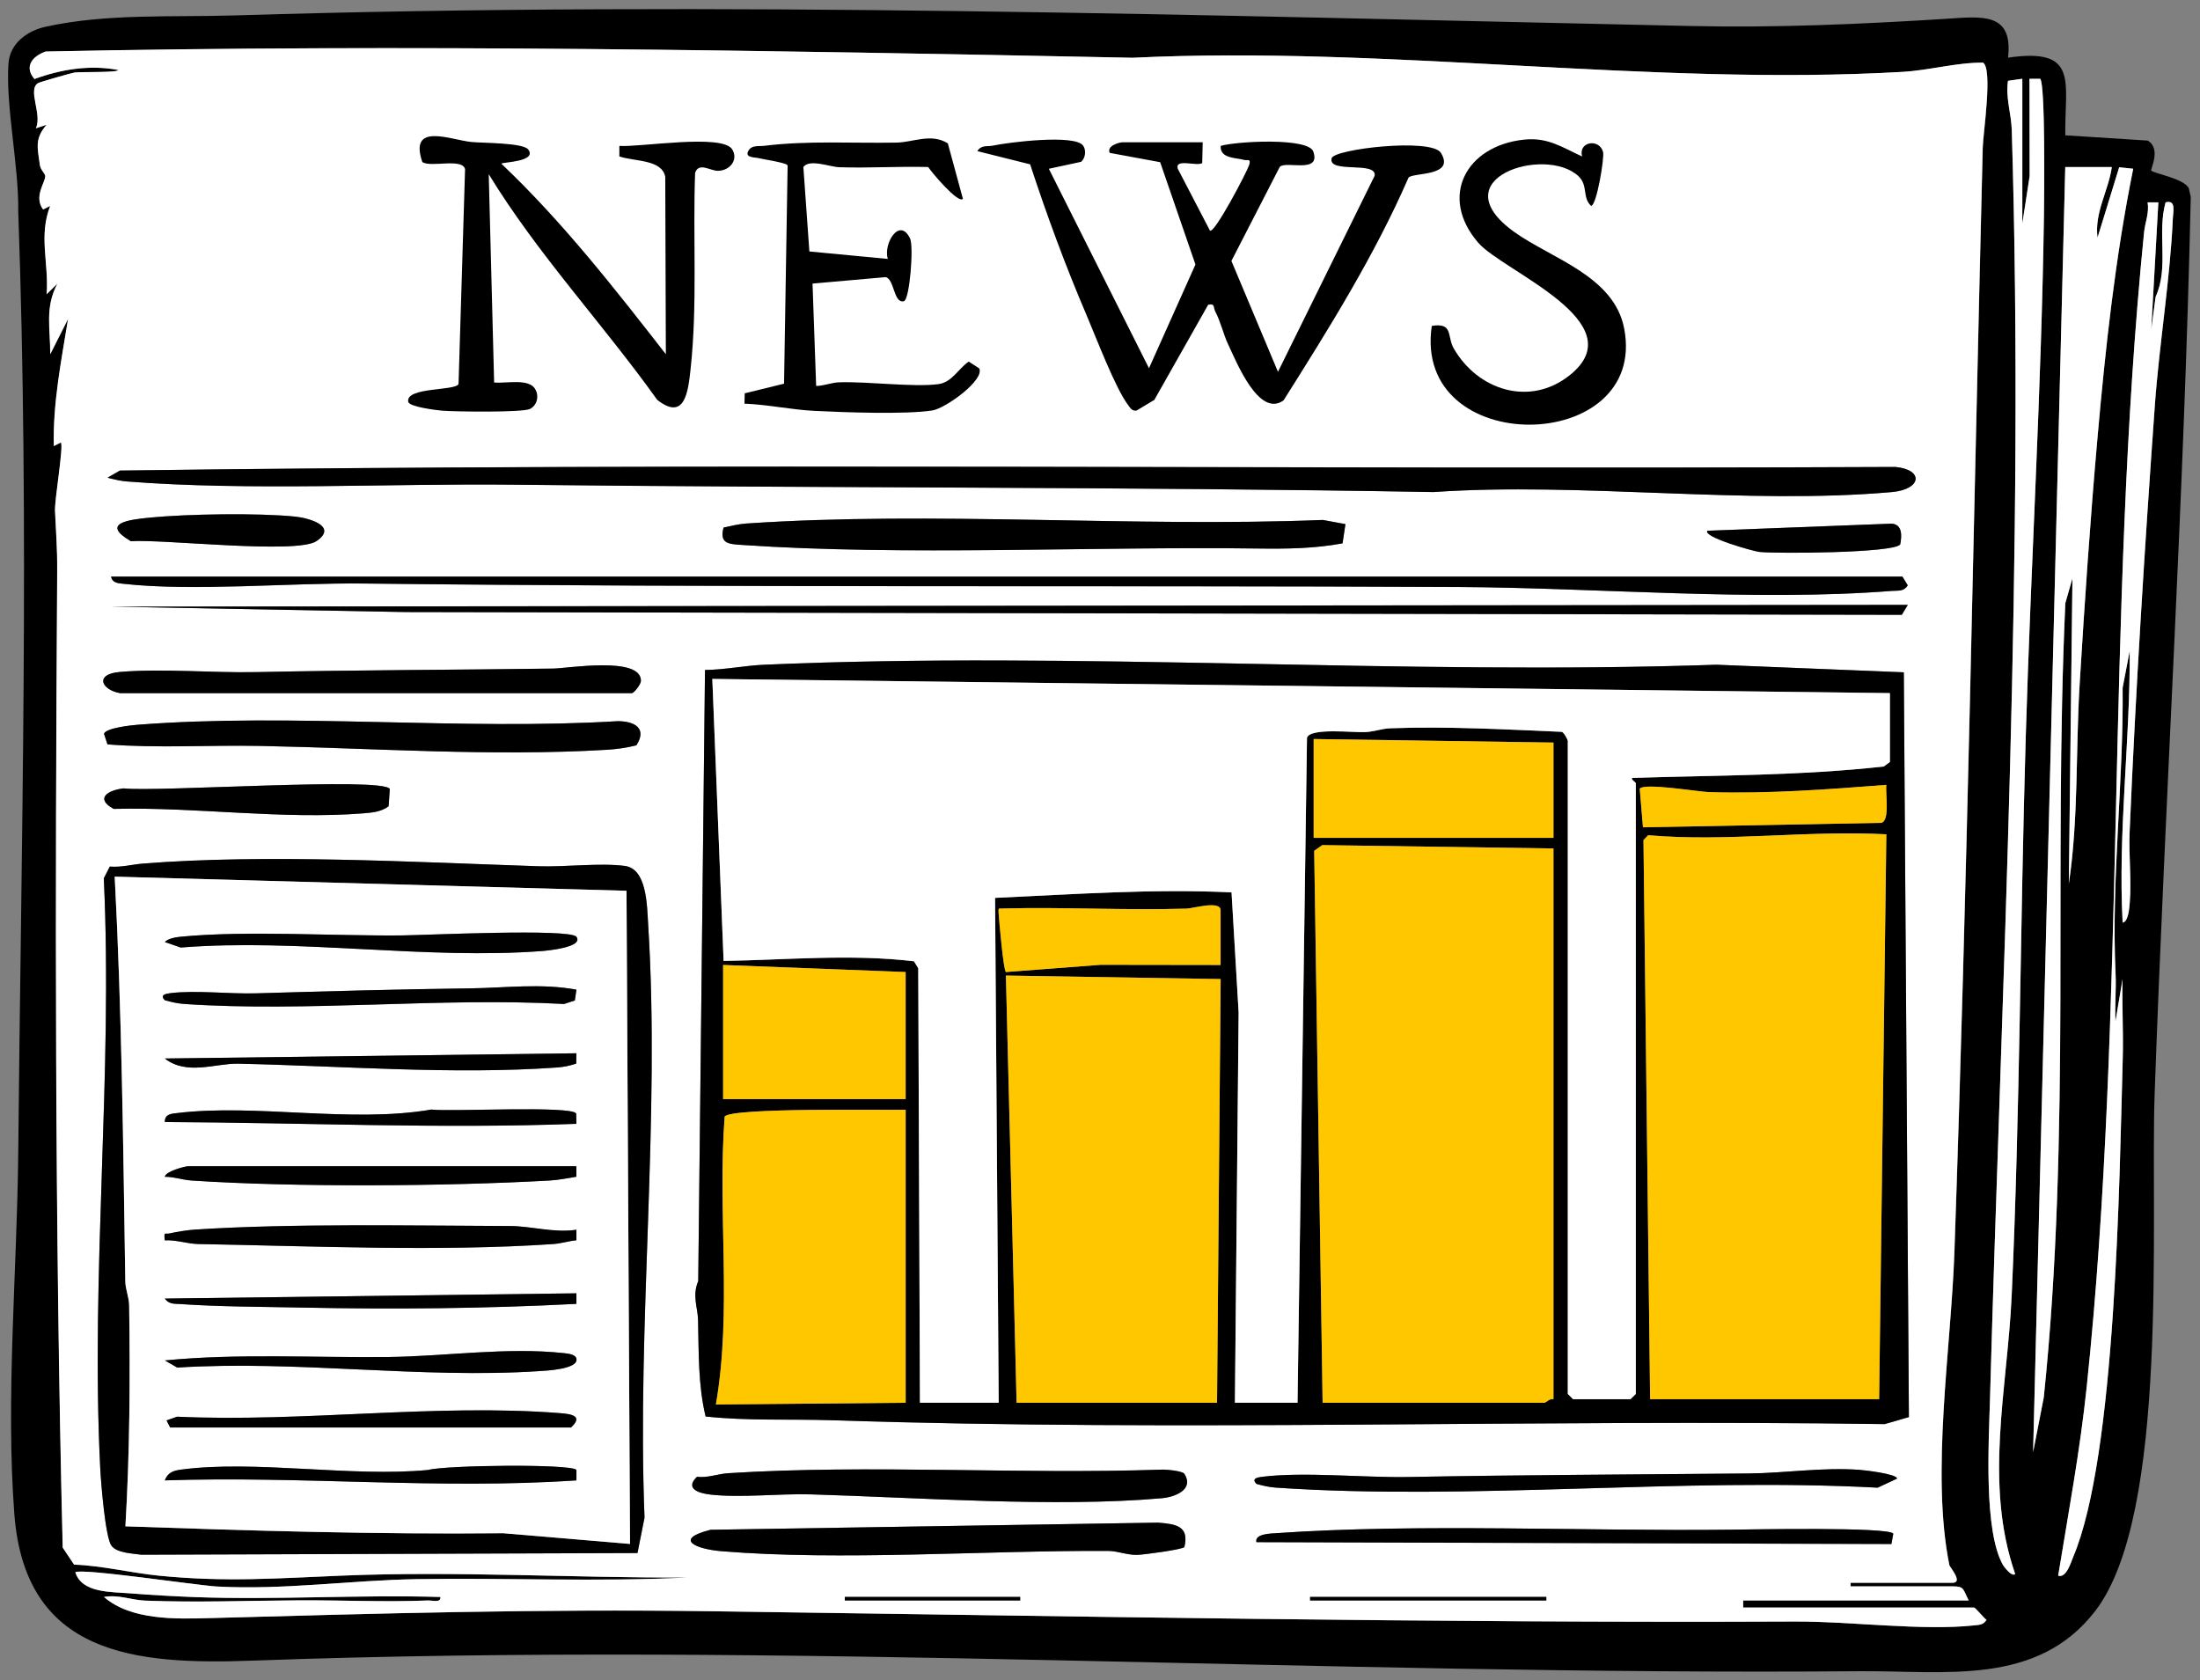 <svg width="127" height="97" viewBox="0 0 127 97" fill="none" xmlns="http://www.w3.org/2000/svg">
<rect x="0" y="0" width="127" height="97" fill="#808080" stroke="none"/>
<g clip-path="url(#clip0_211_3463)">
<path d="M115.917 3.328C120.041 2.728 119.184 4.736 119.223 7.811L123.979 8.115C124.777 8.581 124.13 9.768 124.184 9.843C124.304 10.008 126.078 10.299 126.353 10.868L126.467 11.367C126.083 28.651 124.994 45.866 124.382 63.133C124.124 70.417 125.256 87.387 120.963 92.979C117.605 97.355 112.281 96.43 107.337 96.47C76.463 96.729 45.483 94.728 14.585 95.859C7.758 96.11 1.45 95.537 0.828 87.401C0.318 80.717 0.988 73.325 1.052 66.614C1.227 48.442 1.707 30.339 1.052 12.184C1.095 9.604 0.318 6.111 0.49 3.66C0.57 2.502 1.568 1.777 2.64 1.542C6.161 0.768 9.979 1 13.552 0.89C41.636 0.024 69.585 0.896 97.626 1.502C102.593 1.61 107.39 1.396 112.306 1.088C114.361 0.959 116.231 0.66 115.917 3.33V3.328ZM106.826 91.367H112.715C113.361 91.367 112.56 90.456 112.537 90.35C111.459 85.023 112.632 77.835 112.826 72.321C113.57 51.028 113.936 29.77 114.463 8.516C114.483 7.701 115.05 4.014 114.485 3.619C112.959 3.605 111.395 4.061 109.831 4.151C95.295 4.986 80.033 2.624 65.392 3.336C44.523 2.912 23.523 2.537 2.643 2.975C1.88 3.238 1.376 3.849 1.996 4.563C3.537 4 5.192 3.729 6.831 4.041C6.831 4.204 4.676 4.135 4.295 4.192C4.118 4.218 2.312 4.738 2.217 4.791C1.566 5.158 2.459 6.592 2.078 7.406L2.696 7.204C1.973 8.033 2.188 8.569 2.308 9.529C2.341 9.792 2.614 10.028 2.618 10.163C2.634 10.515 1.932 11.357 2.496 12.093L2.903 11.889C2.227 13.632 2.831 15.174 2.7 16.984L3.318 16.375C2.587 17.771 2.913 18.948 2.907 20.448L3.936 18.41C3.545 20.823 3.052 23.273 3.114 25.749L3.523 25.543C3.686 25.78 3.155 28.837 3.182 29.489C3.238 30.779 3.316 31.584 3.308 32.974C3.186 51.743 3.165 70.613 3.626 89.335L4.283 90.318C5.94 90.381 7.572 90.801 9.211 90.96C13.068 91.337 15.998 91.109 19.738 90.954C26.355 90.68 33.07 91.09 39.686 91.064C34.494 91.32 29.277 91.074 24.076 91.157C20.238 91.219 16.382 91.795 12.506 91.581C11.405 91.52 4.7 90.509 4.353 90.76C4.738 91.971 6.397 91.883 7.558 91.979C8.719 92.075 10.134 92.152 11.267 92.193C15.971 92.366 20.721 92.044 25.428 92.187C25.475 92.541 24.959 92.378 24.709 92.388C22.24 92.488 19.733 92.366 17.26 92.38C14.295 92.397 11.364 92.515 8.376 92.397C7.609 92.366 6.826 92.034 6.008 92.187C7.566 93.534 10.124 93.46 12.101 93.405C21.952 93.134 31.114 92.873 41.021 93.008C61.903 93.291 82.75 93.697 103.624 93.603C106.826 93.589 110.996 94.149 113.973 93.825C114.285 93.79 114.485 93.805 114.682 93.509C114.521 93.393 114.035 92.796 113.963 92.796H100.636V92.388H113.653C113.31 91.718 113.409 91.573 112.723 91.573H106.835V91.369L106.826 91.367ZM116.744 4.55L115.915 4.669C115.771 5.643 116.107 6.564 116.134 7.497C116.876 31.971 115.554 56.477 114.874 80.864C114.808 83.275 114.51 88.359 115.622 90.334C115.684 90.444 116.151 91.06 116.331 90.858C114.51 85.62 115.888 80.136 116.13 74.768C116.614 64.044 116.62 53.276 116.94 42.552C117.238 32.536 117.851 22.427 117.992 12.409C118.006 11.402 118.076 4.832 117.775 4.552H117.157L117.165 10.167L116.744 12.91V4.55ZM121.909 9.645H119.223L117.368 83.825L117.983 80.664C119.574 65.391 118.535 50.156 119.227 34.814L119.638 33.385L119.43 51.012C119.998 47.203 119.82 43.343 120.054 39.501C120.341 34.763 120.667 29.964 121.087 25.236C121.545 20.053 122.116 14.832 123.147 9.741L122.337 9.655L121.087 13.719C120.895 12.278 121.715 11.025 121.911 9.645H121.909ZM124.595 11.681H123.977C124.078 12.29 123.828 12.845 123.773 13.415C121.554 35.574 122.762 58.112 120.463 80.053C120.08 83.696 119.403 87.344 118.814 90.958C119.289 91.098 119.537 90.21 119.68 89.878C122.165 84.014 122.347 67.972 122.541 61.112C122.585 59.583 122.494 58.045 122.531 56.518L122.122 58.962C122.078 58.049 122.171 57.117 122.128 56.202C121.87 50.812 122.593 45.151 122.535 39.705L122.944 37.565C122.975 42.805 122.258 47.995 122.535 53.255C122.866 53.223 122.923 52.381 122.944 52.133C123.056 50.82 122.882 49.383 122.938 48.05C123.287 39.85 123.808 31.586 124.395 23.401C124.645 19.906 125.285 16.059 125.434 12.606C125.452 12.187 125.628 11.52 125.014 11.681C124.516 13.466 125.223 15.441 124.44 17.129L124.188 19.018L124.597 11.681H124.595Z" fill="black"/>
<path d="M106.827 91.367V91.571H112.715C113.401 91.571 113.302 91.716 113.645 92.386H100.628V92.794H113.955C114.027 92.794 114.513 93.391 114.674 93.507C114.477 93.802 114.277 93.788 113.965 93.823C110.988 94.147 106.818 93.587 103.616 93.601C82.742 93.695 61.895 93.291 41.013 93.006C31.106 92.871 21.944 93.132 12.093 93.403C10.116 93.458 7.558 93.531 6 92.184C6.818 92.031 7.599 92.364 8.368 92.394C11.356 92.513 14.287 92.394 17.252 92.378C19.727 92.364 22.232 92.486 24.701 92.386C24.953 92.376 25.469 92.539 25.42 92.184C20.713 92.042 15.965 92.364 11.258 92.191C10.126 92.148 8.684 92.068 7.55 91.977C6.416 91.885 4.73 91.968 4.345 90.758C4.692 90.507 11.397 91.518 12.498 91.579C16.374 91.793 20.23 91.216 24.068 91.155C29.269 91.072 34.488 91.32 39.678 91.061C33.062 91.088 26.347 90.678 19.73 90.951C15.99 91.104 13.06 91.335 9.203 90.957C7.564 90.796 5.932 90.377 4.275 90.316L3.618 89.333C3.157 70.611 3.18 51.741 3.3 32.972C3.308 31.582 3.23 30.779 3.174 29.487C3.145 28.832 3.676 25.778 3.515 25.541L3.106 25.747C3.044 23.271 3.537 20.823 3.928 18.408L2.899 20.446C2.905 18.946 2.579 17.768 3.31 16.372L2.692 16.982C2.823 15.172 2.219 13.629 2.895 11.887L2.488 12.091C1.926 11.355 2.626 10.513 2.61 10.161C2.604 10.026 2.331 9.79 2.3 9.527C2.182 8.567 1.965 8.031 2.688 7.202L2.07 7.403C2.451 6.59 1.558 5.158 2.209 4.789C2.302 4.736 4.11 4.216 4.287 4.189C4.67 4.132 6.823 4.204 6.823 4.039C5.184 3.727 3.529 3.998 1.988 4.56C1.37 3.849 1.874 3.238 2.635 2.973C23.517 2.537 44.515 2.91 65.385 3.334C80.025 2.622 95.29 4.984 109.823 4.149C111.387 4.059 112.951 3.601 114.477 3.617C115.042 4.012 114.475 7.699 114.455 8.514C113.928 29.768 113.562 51.026 112.818 72.318C112.626 77.833 111.453 85.021 112.529 90.348C112.55 90.454 113.351 91.365 112.707 91.365H106.818L106.827 91.367ZM6.209 27.575C6.589 27.671 6.936 27.761 7.335 27.791C14.364 28.345 22.517 27.895 29.668 27.977C47.325 28.178 65.089 28.091 82.748 28.402C91.275 27.814 100.808 29.152 109.215 28.402C110.934 28.25 111.064 27.116 109.424 26.953C75.261 27.108 41.072 26.701 6.924 27.161L6.209 27.573V27.575ZM8.645 29.88C7.494 29.992 5.752 30.19 7.556 31.239C9.407 31.109 17.147 32.008 18.277 31.229C19.531 30.365 17.792 29.896 17.052 29.821C14.897 29.601 10.827 29.668 8.645 29.878V29.88ZM77.668 30.255L76.362 30.015C65.467 30.451 53.907 29.489 43.081 30.22C42.63 30.251 42.205 30.363 41.769 30.453C41.519 31.396 42.068 31.406 42.872 31.459C52.213 32.093 63.085 31.533 72.624 31.663C74.267 31.686 75.887 31.665 77.502 31.364L77.668 30.255ZM109.692 31.425C109.785 30.958 109.835 30.275 109.203 30.226L98.562 30.636C98.287 30.995 101.215 31.82 101.556 31.857C102.556 31.965 109.372 31.922 109.69 31.423L109.692 31.425ZM6.413 33.285C6.49 33.658 6.818 33.666 7.128 33.701C11.17 34.151 16.74 33.636 20.988 33.685C42.033 33.929 63.137 33.783 84.213 33.887C92.149 33.925 101.376 34.73 109.213 34.111C109.579 34.082 109.891 34.162 110.132 33.793L109.825 33.287H6.413V33.285ZM110.132 34.916L6.411 35.016L23.449 35.331L109.787 35.49L110.132 34.916ZM6.93 40.011H36.475C36.583 40.011 36.996 39.517 36.998 39.297C37.011 37.865 32.754 38.582 31.938 38.592C26.215 38.67 20.488 38.676 14.79 38.796C12.254 38.849 9.401 38.58 6.928 38.786C5.43 38.912 5.86 39.825 6.93 40.009V40.011ZM109.903 38.808L99.089 38.37C80.915 38.99 62.223 37.581 44.11 38.37C42.986 38.419 41.835 38.664 40.697 38.672L40.306 73.949C39.947 74.796 40.277 75.461 40.296 76.184C40.343 78.057 40.292 79.928 40.732 81.764C43.17 82.029 45.608 81.901 48.052 81.982C68.246 82.651 88.568 81.915 108.798 82.204L110.194 81.799L109.901 38.806L109.903 38.808ZM36.738 43.023C37.376 42.034 36.62 41.631 35.659 41.631C26.692 42.175 16.816 41.15 7.957 41.837C7.566 41.867 6.116 42.024 6.004 42.356L6.205 42.97C9.108 43.2 12.072 43.002 14.998 43.059C21.575 43.188 28.447 43.677 35.039 43.282C35.62 43.247 36.18 43.161 36.738 43.025V43.023ZM22.502 45.54C22.064 44.841 8.986 45.731 7.135 45.509C6.201 45.617 5.475 46.102 6.562 46.693C11.265 46.569 16.31 47.323 20.99 46.948C21.494 46.907 22.019 46.858 22.434 46.54L22.502 45.54ZM8.232 49.852C7.628 49.901 6.988 50.08 6.339 50.023L5.992 50.7C6.525 61.955 5.219 73.547 5.787 84.752C5.829 85.571 6.079 88.718 6.428 89.215C6.734 89.649 7.645 89.669 8.163 89.745L36.8 89.649L37.207 87.605C36.763 76.35 38.124 64.552 37.416 53.349C37.347 52.259 37.343 50.156 36.072 49.986C34.641 49.797 32.628 50.056 31.095 50.005C23.932 49.768 15.331 49.287 8.232 49.852ZM68.37 85.074C68.269 84.913 67.333 84.821 67.064 84.834C58.852 85.113 50.217 84.524 42.048 85.039C41.44 85.078 40.86 85.32 40.236 85.247C39.55 85.905 40.258 86.189 41.019 86.274C42.763 86.472 44.99 86.209 46.816 86.262C53.031 86.444 60.957 87.024 67.066 86.484C67.823 86.417 68.949 85.991 68.372 85.074H68.37ZM72.531 85.657C72.907 85.761 73.258 85.846 73.657 85.873C84.911 86.637 97.041 85.27 108.391 85.875L109.511 85.353C109.519 85.088 107.676 84.87 107.343 84.846C105.194 84.691 103.052 85.037 100.949 85.056C94.397 85.117 87.845 85.137 81.32 85.259C78.73 85.308 75.279 84.944 72.837 85.251C72.55 85.288 72.242 85.359 72.531 85.657ZM68.37 89.303C68.663 88.082 67.874 87.976 66.856 87.894L41.017 88.306C38.825 88.858 40.211 89.421 41.633 89.541C48.496 90.112 56.907 89.494 63.963 89.525C64.506 89.527 65.021 89.755 65.608 89.755C65.98 89.755 68.281 89.439 68.368 89.303H68.37ZM109.294 88.53C109.046 88.135 101.091 88.288 99.897 88.302C91.533 88.402 81.835 87.933 73.657 88.504C73.368 88.524 72.413 88.538 72.529 89.022L109.186 89.129L109.294 88.532V88.53ZM58.893 92.182H48.769V92.386H58.893V92.182ZM89.265 92.182H75.628V92.386H89.265V92.182Z" fill="white"/>
<path d="M121.909 9.645C121.712 11.025 120.894 12.278 121.084 13.719L122.334 9.655L123.144 9.741C122.111 14.832 121.543 20.053 121.084 25.235C120.665 29.963 120.338 34.763 120.051 39.501C119.818 43.345 119.995 47.205 119.427 51.012L119.636 33.385L119.225 34.814C118.531 50.156 119.572 65.391 117.981 80.664L117.365 83.825L119.221 9.643H121.907L121.909 9.645Z" fill="white"/>
<path d="M116.743 4.55V12.906L117.165 10.163L117.157 4.548H117.774C118.076 4.829 118.006 11.398 117.991 12.405C117.851 22.423 117.237 32.531 116.94 42.548C116.622 53.272 116.613 64.04 116.13 74.764C115.888 80.132 114.51 85.614 116.33 90.854C116.151 91.057 115.684 90.44 115.622 90.33C114.51 88.355 114.805 83.27 114.874 80.859C115.551 56.473 116.876 31.967 116.134 7.493C116.105 6.562 115.77 5.638 115.915 4.664L116.743 4.546V4.55Z" fill="white"/>
<path d="M124.595 11.681L124.185 19.018L124.438 17.128C125.221 15.441 124.512 13.464 125.012 11.681C125.626 11.52 125.45 12.188 125.431 12.606C125.283 16.059 124.642 19.908 124.392 23.401C123.805 31.586 123.285 39.85 122.935 48.05C122.88 49.383 123.053 50.82 122.942 52.132C122.921 52.379 122.865 53.223 122.533 53.255C122.256 47.995 122.973 42.805 122.942 37.565L122.533 39.705C122.59 45.148 121.867 50.812 122.126 56.202C122.169 57.117 122.074 58.047 122.119 58.962L122.528 56.518C122.491 58.044 122.582 59.583 122.539 61.112C122.347 67.971 122.163 84.014 119.677 89.877C119.537 90.212 119.287 91.098 118.812 90.957C119.402 87.346 120.08 83.698 120.46 80.052C122.76 58.114 121.551 35.574 123.77 13.415C123.828 12.845 124.078 12.288 123.975 11.679H124.593L124.595 11.681Z" fill="white"/>
<path d="M109.902 38.808L110.196 81.801L108.799 82.206C88.57 81.915 68.248 82.651 48.053 81.984C45.607 81.903 43.171 82.031 40.733 81.766C40.293 79.93 40.343 78.059 40.297 76.186C40.279 75.463 39.948 74.796 40.307 73.951L40.698 38.674C41.836 38.665 42.985 38.421 44.111 38.372C62.223 37.583 80.917 38.992 99.091 38.372L109.905 38.81L109.902 38.808ZM109.099 40.011L41.121 39.193L41.772 55.47C45.431 55.411 49.111 55.059 52.762 55.491L53.008 55.892L53.107 80.973H57.653L57.444 51.831C61.983 51.623 66.553 51.297 71.095 51.513L71.504 58.446L71.289 80.973H74.905L75.45 42.586C75.646 41.993 78.14 42.301 78.838 42.26C79.328 42.232 79.781 42.057 80.268 42.04C83.566 41.92 86.871 42.105 90.157 42.246C90.293 42.287 90.506 42.707 90.506 42.764V80.466L90.816 80.772H94.121L94.431 80.466V45.209C94.431 45.166 94.121 44.979 94.225 44.906C99.058 44.753 103.958 44.779 108.745 44.247L109.101 43.986V40.013L109.099 40.011ZM89.677 42.864L75.834 42.66V48.366H89.677V42.864ZM108.894 45.307C105.493 45.568 102.08 45.827 98.659 45.725C98.01 45.705 94.89 45.171 94.659 45.533L94.845 47.755L108.595 47.498C109.126 47.404 108.824 45.735 108.896 45.307H108.894ZM95.256 80.77H108.479L108.894 48.16C104.301 47.916 99.696 48.611 95.144 48.213L94.874 48.496L95.258 80.77H95.256ZM89.677 48.977L76.33 48.784L75.865 49.112L76.351 80.973H89.161C89.229 80.973 89.475 80.704 89.677 80.77V48.977ZM70.462 55.703V52.544C70.462 51.963 68.861 52.44 68.508 52.45C64.998 52.558 61.467 52.352 57.956 52.44C57.655 52.483 57.621 52.32 57.65 52.746C57.681 53.212 57.929 56.013 58.07 56.11L63.535 55.693L70.465 55.703H70.462ZM52.281 56.11L41.743 55.703V63.447H52.281V56.11ZM58.686 80.973H70.256L70.465 56.516L58.068 56.314L58.686 80.973ZM52.281 64.058C50.989 64.087 42.204 63.93 41.834 64.454C41.413 69.972 42.272 75.622 41.328 81.073L52.283 80.973V64.058H52.281Z" fill="black"/>
<path d="M8.231 49.852C15.331 49.285 23.932 49.766 31.095 50.005C32.628 50.056 34.64 49.797 36.072 49.986C37.345 50.155 37.347 52.259 37.415 53.349C38.124 64.552 36.762 76.349 37.206 87.605L36.8 89.649L8.163 89.745C7.645 89.669 6.733 89.651 6.428 89.215C6.078 88.718 5.828 85.571 5.787 84.752C5.221 73.547 6.527 61.955 5.992 50.7L6.339 50.023C6.988 50.078 7.628 49.901 8.231 49.852ZM36.167 51.421L6.62 50.606C7.031 58.391 7.111 66.147 7.231 73.951C7.24 74.432 7.448 74.878 7.454 75.361C7.516 79.61 7.49 83.875 7.238 88.108C14.506 88.363 21.756 88.579 29.045 88.506L36.368 89.125L36.165 51.423L36.167 51.421Z" fill="black"/>
<path d="M6.209 27.575L6.924 27.163C41.073 26.703 75.259 27.11 109.424 26.956C111.064 27.116 110.934 28.25 109.215 28.404C100.81 29.154 91.275 27.816 82.748 28.404C65.089 28.093 47.325 28.18 29.668 27.979C22.517 27.897 14.364 28.347 7.335 27.793C6.936 27.762 6.589 27.673 6.209 27.577V27.575Z" fill="black"/>
<path d="M69.429 8.219L69.4 9.415C69.078 9.615 67.809 9.127 67.989 9.739L69.847 13.311C70.111 13.507 72.012 9.861 72.109 9.531C72.231 9.119 72.012 9.286 71.818 9.231C71.338 9.093 70.423 9.162 70.466 8.422C71.326 8.159 75.524 7.921 75.814 8.75C76.266 10.053 74.231 9.26 73.878 9.633L71.086 15.062L73.774 21.463L79.353 10.149C79.506 9.274 76.654 10.047 76.871 9.136C76.999 8.598 82.64 7.95 83.179 8.824C84.033 10.208 81.576 9.941 81.311 10.252C79.343 14.764 76.719 18.953 74.099 23.108C72.675 24.145 71.374 20.884 70.909 19.904C70.613 19.281 70.479 18.602 70.156 17.988C70.031 17.75 70.156 17.497 69.745 17.591L66.636 23.085L65.601 23.705C65.33 23.725 65.252 23.552 65.117 23.373C64.38 22.395 63.27 19.47 62.725 18.194C61.508 15.349 60.429 12.425 59.467 9.486L56.419 8.724C56.654 8.345 57.002 8.475 57.33 8.404C58.2 8.217 62.039 7.734 62.524 8.404C62.718 8.669 62.659 9.134 62.409 9.341L60.547 9.743L66.328 21.257L69.01 15.268L66.973 9.362L64.059 8.824C63.869 8.404 64.648 8.214 64.783 8.214H69.431L69.429 8.219Z" fill="black"/>
<path d="M28.936 9.443C32.475 12.802 35.453 16.617 38.438 20.446L38.403 10.205C38.203 9.188 36.624 9.331 35.754 9.03V8.422C36.913 8.512 41.7 7.701 42.269 8.622C42.643 9.229 42.126 9.853 41.446 9.861C41.002 9.867 40.337 9.337 40.126 9.983C39.99 13.762 40.273 17.575 39.862 21.337C39.723 22.596 39.537 24.337 37.94 23.081C34.785 18.667 31.043 14.689 28.213 10.053L28.525 22.079C29.188 22.15 30.564 21.81 30.907 22.484C31.13 22.871 30.998 23.409 30.591 23.607C30.149 23.819 26.298 23.766 25.533 23.707C25.18 23.678 23.626 23.483 23.568 23.197C23.39 22.323 26.358 22.578 26.471 22.158L26.847 9.765C26.686 9.103 24.86 9.686 24.38 9.354C23.587 7.034 26.012 8.072 27.207 8.196C27.831 8.261 30.188 8.233 30.49 8.626C31.033 9.335 29.031 9.356 28.938 9.445L28.936 9.443Z" fill="black"/>
<path d="M54.713 8.265L55.587 11.477C55.318 11.781 53.752 9.918 53.583 9.641C51.876 9.594 50.157 9.71 48.451 9.653C47.895 9.635 46.734 9.158 46.376 9.639L46.723 14.516L51.248 14.946C50.98 14.051 51.938 12.5 52.539 13.774C52.752 14.222 52.519 17.314 52.174 17.389C51.573 17.52 51.641 16.111 51.124 15.997L46.905 16.37L47.114 22.28C47.573 22.276 47.982 22.083 48.447 22.068C50.108 22.013 52.738 22.364 54.17 22.174C54.963 22.068 55.318 21.282 55.922 20.872L56.525 21.263C56.868 21.924 54.581 23.578 53.814 23.695C52.234 23.935 48.719 23.801 47 23.717C45.715 23.654 44.283 23.348 42.977 23.301L42.99 22.704L45.261 22.148L45.467 9.559C45.453 9.396 44.11 9.209 43.808 9.131C43.591 9.074 42.998 9.115 43.186 8.734C43.374 8.353 43.789 8.457 44.106 8.418C46.651 8.104 49.207 8.278 51.767 8.231C52.707 8.214 53.752 7.676 54.705 8.269L54.713 8.265Z" fill="black"/>
<path d="M110.132 34.916L109.787 35.49L23.45 35.331L6.411 35.018L110.132 34.916Z" fill="black"/>
<path d="M6.413 33.285H109.822L110.13 33.791C109.888 34.16 109.578 34.08 109.211 34.109C101.374 34.728 92.147 33.925 84.211 33.884C63.136 33.781 42.033 33.927 20.985 33.683C16.738 33.634 11.167 34.149 7.126 33.699C6.816 33.664 6.488 33.656 6.411 33.283L6.413 33.285Z" fill="black"/>
<path d="M91.331 9.034C91.095 8.168 92.327 7.972 92.541 8.775C92.628 9.095 92.168 11.883 91.847 11.883C91.325 11.388 91.694 10.707 91.114 10.165C89.213 8.392 83.091 10.297 87.424 13.397C89.568 14.932 93.18 15.932 93.76 18.965C95.159 26.275 81.519 26.503 82.653 18.814C83.907 18.604 83.521 19.419 83.92 20.112C85.312 22.529 88.306 23.491 90.606 21.667C94.446 18.62 86.767 15.663 85.343 14.021C83.039 11.365 84.624 8.412 87.98 8.06C89.364 7.915 90.17 8.504 91.331 9.032V9.034Z" fill="black"/>
<path d="M77.668 30.255L77.502 31.364C75.889 31.667 74.267 31.686 72.624 31.663C63.085 31.535 52.213 32.095 42.872 31.459C42.069 31.404 41.519 31.396 41.769 30.453C42.205 30.363 42.63 30.251 43.081 30.22C53.907 29.489 65.467 30.451 76.362 30.014L77.668 30.255Z" fill="black"/>
<path d="M36.737 43.023C36.179 43.161 35.62 43.245 35.039 43.279C28.446 43.675 21.574 43.186 14.998 43.057C12.072 43 9.107 43.198 6.204 42.968L6.004 42.354C6.115 42.022 7.566 41.865 7.956 41.835C16.816 41.148 26.694 42.173 35.659 41.629C36.62 41.629 37.376 42.032 36.737 43.021V43.023Z" fill="black"/>
<path d="M6.93 40.011C5.86 39.827 5.43 38.912 6.928 38.788C9.401 38.58 12.254 38.851 14.789 38.798C20.488 38.678 26.215 38.672 31.938 38.594C32.754 38.584 37.01 37.864 36.998 39.299C36.998 39.521 36.583 40.013 36.475 40.013H6.93V40.011Z" fill="black"/>
<path d="M68.37 85.074C68.947 85.991 67.823 86.417 67.064 86.484C60.955 87.024 53.031 86.444 46.814 86.262C44.988 86.209 42.761 86.472 41.017 86.274C40.257 86.189 39.55 85.906 40.234 85.247C40.856 85.321 41.436 85.078 42.046 85.039C50.215 84.526 58.852 85.115 67.062 84.834C67.331 84.821 68.267 84.913 68.368 85.074H68.37Z" fill="black"/>
<path d="M68.37 89.303C68.283 89.441 65.982 89.755 65.61 89.755C65.023 89.755 64.508 89.527 63.965 89.525C56.909 89.492 48.498 90.112 41.635 89.541C40.211 89.423 38.825 88.859 41.019 88.306L66.858 87.894C67.874 87.976 68.665 88.082 68.372 89.303H68.37Z" fill="black"/>
<path d="M72.531 85.657C72.242 85.359 72.55 85.288 72.837 85.251C75.279 84.945 78.73 85.308 81.32 85.259C87.845 85.137 94.397 85.117 100.949 85.055C103.052 85.035 105.194 84.691 107.343 84.846C107.676 84.87 109.519 85.088 109.51 85.353L108.391 85.875C97.043 85.269 84.913 86.637 73.657 85.873C73.258 85.846 72.907 85.761 72.531 85.657Z" fill="black"/>
<path d="M109.294 88.53L109.186 89.127L72.529 89.019C72.413 88.536 73.368 88.522 73.657 88.502C81.835 87.931 91.533 88.398 99.897 88.3C101.089 88.286 109.044 88.135 109.294 88.528V88.53Z" fill="black"/>
<path d="M22.502 45.54L22.434 46.54C22.016 46.858 21.494 46.907 20.989 46.948C16.31 47.325 11.264 46.571 6.562 46.693C5.475 46.102 6.2 45.615 7.134 45.509C8.985 45.731 22.064 44.841 22.502 45.54Z" fill="black"/>
<path d="M8.645 29.88C10.826 29.668 14.897 29.603 17.052 29.823C17.791 29.898 19.531 30.367 18.277 31.231C17.147 32.009 9.407 31.111 7.556 31.241C5.752 30.192 7.494 29.992 8.645 29.882V29.88Z" fill="black"/>
<path d="M109.692 31.425C109.374 31.926 102.558 31.967 101.558 31.859C101.217 31.822 98.289 30.997 98.564 30.638L109.205 30.228C109.837 30.275 109.787 30.958 109.694 31.427L109.692 31.425Z" fill="black"/>
<path d="M89.264 92.182H75.628V92.386H89.264V92.182Z" fill="black"/>
<path d="M58.892 92.182H48.769V92.386H58.892V92.182Z" fill="black"/>
<path d="M109.099 40.011V43.985L108.744 44.245C103.957 44.777 99.058 44.751 94.223 44.904C94.12 44.977 94.43 45.165 94.43 45.208V80.464L94.12 80.77H90.814L90.504 80.464V42.762C90.504 42.705 90.292 42.287 90.155 42.244C86.87 42.104 83.564 41.92 80.267 42.038C79.779 42.057 79.327 42.23 78.837 42.258C78.139 42.299 75.645 41.992 75.449 42.585L74.903 80.972H71.287L71.502 58.444L71.093 51.511C66.552 51.295 61.982 51.621 57.442 51.829L57.651 80.972H53.106L53.007 55.89L52.761 55.489C49.112 55.055 45.432 55.41 41.771 55.469L41.12 39.191L109.097 40.009L109.099 40.011Z" fill="white"/>
<path d="M95.256 80.77L94.872 48.496L95.143 48.213C99.694 48.611 104.298 47.916 108.893 48.16L108.477 80.77H95.254H95.256Z" fill="#FFC700"/>
<path d="M89.677 48.977V80.77C89.475 80.704 89.229 80.974 89.161 80.974H76.351L75.865 49.112L76.33 48.784L89.677 48.977Z" fill="#FFC700"/>
<path d="M58.686 80.974L58.068 56.314L70.465 56.516L70.256 80.974H58.686Z" fill="#FFC700"/>
<path d="M52.281 64.058V80.973L41.326 81.073C42.27 75.622 41.411 69.975 41.832 64.454C42.202 63.93 50.987 64.087 52.279 64.058H52.281Z" fill="#FFC700"/>
<path d="M89.678 42.864V48.366H75.835V42.66L89.678 42.864Z" fill="#FFC700"/>
<path d="M52.281 56.11V63.447H41.744V55.703L52.281 56.11Z" fill="#FFC700"/>
<path d="M70.463 55.703L63.533 55.693L58.068 56.11C57.928 56.013 57.68 53.21 57.649 52.746C57.62 52.32 57.653 52.483 57.955 52.44C61.467 52.352 64.998 52.558 68.507 52.45C68.86 52.44 70.461 51.961 70.461 52.544V55.703H70.463Z" fill="#FFC700"/>
<path d="M108.895 45.307C108.823 45.735 109.124 47.404 108.593 47.498L94.843 47.755L94.657 45.533C94.889 45.169 98.008 45.705 98.657 45.725C102.079 45.829 105.492 45.57 108.893 45.307H108.895Z" fill="#FFC700"/>
<path d="M36.167 51.421L36.37 89.123L29.048 88.504C21.761 88.577 14.511 88.361 7.24 88.106C7.492 83.873 7.517 79.61 7.457 75.359C7.451 74.878 7.24 74.432 7.234 73.949C7.114 66.147 7.031 58.389 6.622 50.604L36.17 51.419L36.167 51.421ZM33.273 54.074C32.913 53.585 24.521 53.983 23.219 53.995C19.279 54.036 14.269 53.702 10.442 54.07C10.161 54.097 9.709 54.166 9.515 54.376L10.432 54.694C17.234 54.154 24.61 55.411 31.318 54.894C31.605 54.871 33.713 54.672 33.273 54.072V54.074ZM33.275 57.129C31.236 56.752 29.19 57.027 27.145 57.054C23.056 57.105 18.878 57.221 14.791 57.341C13.242 57.386 11.287 57.148 9.82 57.333C9.533 57.37 9.225 57.441 9.515 57.739C9.891 57.843 10.242 57.928 10.641 57.955C17.744 58.438 25.399 57.565 32.562 57.955L33.184 57.753L33.275 57.131V57.129ZM33.273 60.8L9.515 61.101C10.785 62.096 12.455 61.372 13.74 61.401C19.746 61.529 26.126 62.047 32.147 61.621C32.539 61.592 32.901 61.521 33.267 61.395L33.275 60.8H33.273ZM33.261 64.278C32.965 63.808 25.992 64.187 24.897 64.05C20.275 64.849 14.781 63.702 10.225 64.252C9.872 64.295 9.513 64.309 9.511 64.77C17.438 64.802 25.372 65.167 33.273 64.874L33.258 64.281L33.261 64.278ZM33.273 67.319H10.855C10.701 67.319 9.556 67.606 9.513 67.928C10.039 67.922 10.529 68.108 11.054 68.142C17.023 68.542 25.732 68.481 31.732 68.142C32.269 68.112 32.75 68.01 33.271 67.924V67.317L33.273 67.319ZM33.275 70.987C32.008 71.185 30.655 70.778 29.461 70.773C23.802 70.753 16.823 70.615 11.261 70.979C10.843 71.006 10.225 71.1 9.822 71.195C9.508 71.271 9.459 71.053 9.513 71.599C10.184 71.562 10.794 71.8 11.467 71.813C18.015 71.929 25.399 72.257 31.94 71.813C32.399 71.782 32.822 71.64 33.275 71.595V70.989V70.987ZM33.275 74.656L9.515 74.959C9.75 75.298 10.079 75.253 10.432 75.277C12.701 75.434 15.192 75.432 17.459 75.479C22.715 75.587 28.046 75.538 33.275 75.265V74.656ZM9.515 78.53L10.229 78.944C17.095 78.507 24.304 79.598 31.114 79.149C31.531 79.123 33.403 79.037 33.273 78.43C33.219 78.177 32.791 78.137 32.56 78.112C29.283 77.751 25.703 78.296 22.434 78.334C18.134 78.383 13.775 78.116 9.513 78.532L9.515 78.53ZM9.822 82.4H32.963C33.672 81.748 33.021 81.628 32.353 81.575C25.192 81.008 17.438 82.115 10.225 81.778L9.614 81.992L9.822 82.4ZM33.275 84.846C32.936 84.491 25.756 84.572 24.709 84.852C20.3 85.278 14.697 84.259 10.434 84.833C10.002 84.892 9.678 85.007 9.515 85.453C17.451 85.188 25.37 85.989 33.277 85.453V84.844L33.275 84.846Z" fill="white"/>
<path d="M33.273 60.8L33.265 61.395C32.899 61.519 32.538 61.593 32.145 61.621C26.124 62.047 19.744 61.527 13.738 61.401C12.453 61.374 10.783 62.096 9.513 61.101L33.271 60.8H33.273Z" fill="black"/>
<path d="M33.275 57.13L33.184 57.751L32.562 57.953C25.399 57.564 17.744 58.434 10.641 57.953C10.242 57.926 9.891 57.841 9.515 57.737C9.225 57.439 9.533 57.368 9.82 57.331C11.287 57.148 13.242 57.386 14.791 57.339C18.88 57.219 23.058 57.103 27.145 57.052C29.188 57.026 31.236 56.75 33.275 57.127V57.13Z" fill="black"/>
<path d="M33.275 70.988V71.593C32.82 71.638 32.398 71.778 31.938 71.811C25.396 72.257 18.012 71.927 11.465 71.811C10.791 71.799 10.184 71.56 9.51 71.597C9.458 71.053 9.506 71.269 9.82 71.193C10.223 71.098 10.841 71.004 11.258 70.977C16.82 70.613 23.797 70.753 29.458 70.772C30.653 70.776 32.006 71.183 33.273 70.986L33.275 70.988Z" fill="black"/>
<path d="M33.275 74.656V75.265C28.046 75.538 22.715 75.585 17.459 75.479C15.192 75.432 12.701 75.434 10.432 75.277C10.079 75.253 9.748 75.298 9.515 74.959L33.275 74.656Z" fill="black"/>
<path d="M33.273 54.075C33.713 54.674 31.606 54.873 31.318 54.896C24.61 55.413 17.234 54.156 10.432 54.696L9.515 54.378C9.709 54.168 10.159 54.099 10.442 54.072C14.269 53.704 19.277 54.038 23.219 53.997C24.521 53.985 32.913 53.585 33.273 54.077V54.075Z" fill="black"/>
<path d="M33.273 67.319V67.927C32.752 68.012 32.269 68.114 31.732 68.145C25.73 68.483 17.021 68.542 11.054 68.145C10.529 68.11 10.04 67.925 9.513 67.931C9.556 67.609 10.701 67.321 10.856 67.321H33.273V67.319Z" fill="black"/>
<path d="M9.515 78.53C13.777 78.114 18.137 78.381 22.436 78.332C25.705 78.296 29.283 77.749 32.562 78.11C32.791 78.135 33.219 78.175 33.275 78.428C33.405 79.035 31.533 79.121 31.116 79.147C24.306 79.596 17.097 78.506 10.232 78.942L9.517 78.528L9.515 78.53Z" fill="black"/>
<path d="M33.275 84.846V85.455C25.37 85.989 17.451 85.19 9.515 85.455C9.678 85.009 10 84.893 10.434 84.836C14.697 84.261 20.3 85.28 24.709 84.854C25.756 84.573 32.938 84.493 33.275 84.848V84.846Z" fill="black"/>
<path d="M9.822 82.4L9.613 81.992L10.225 81.778C17.438 82.115 25.192 81.008 32.353 81.575C33.02 81.628 33.671 81.746 32.962 82.4H9.822Z" fill="black"/>
<path d="M33.261 64.278L33.275 64.871C25.374 65.167 17.44 64.802 9.513 64.767C9.515 64.307 9.874 64.293 10.228 64.25C14.781 63.7 20.277 64.847 24.899 64.048C25.994 64.185 32.967 63.806 33.263 64.276L33.261 64.278Z" fill="black"/>
</g>
<defs>
<clipPath id="clip0_211_3463">
<rect width="126" height="96" fill="white" transform="translate(0.465 0.525)"/>
</clipPath>
</defs>
</svg>
